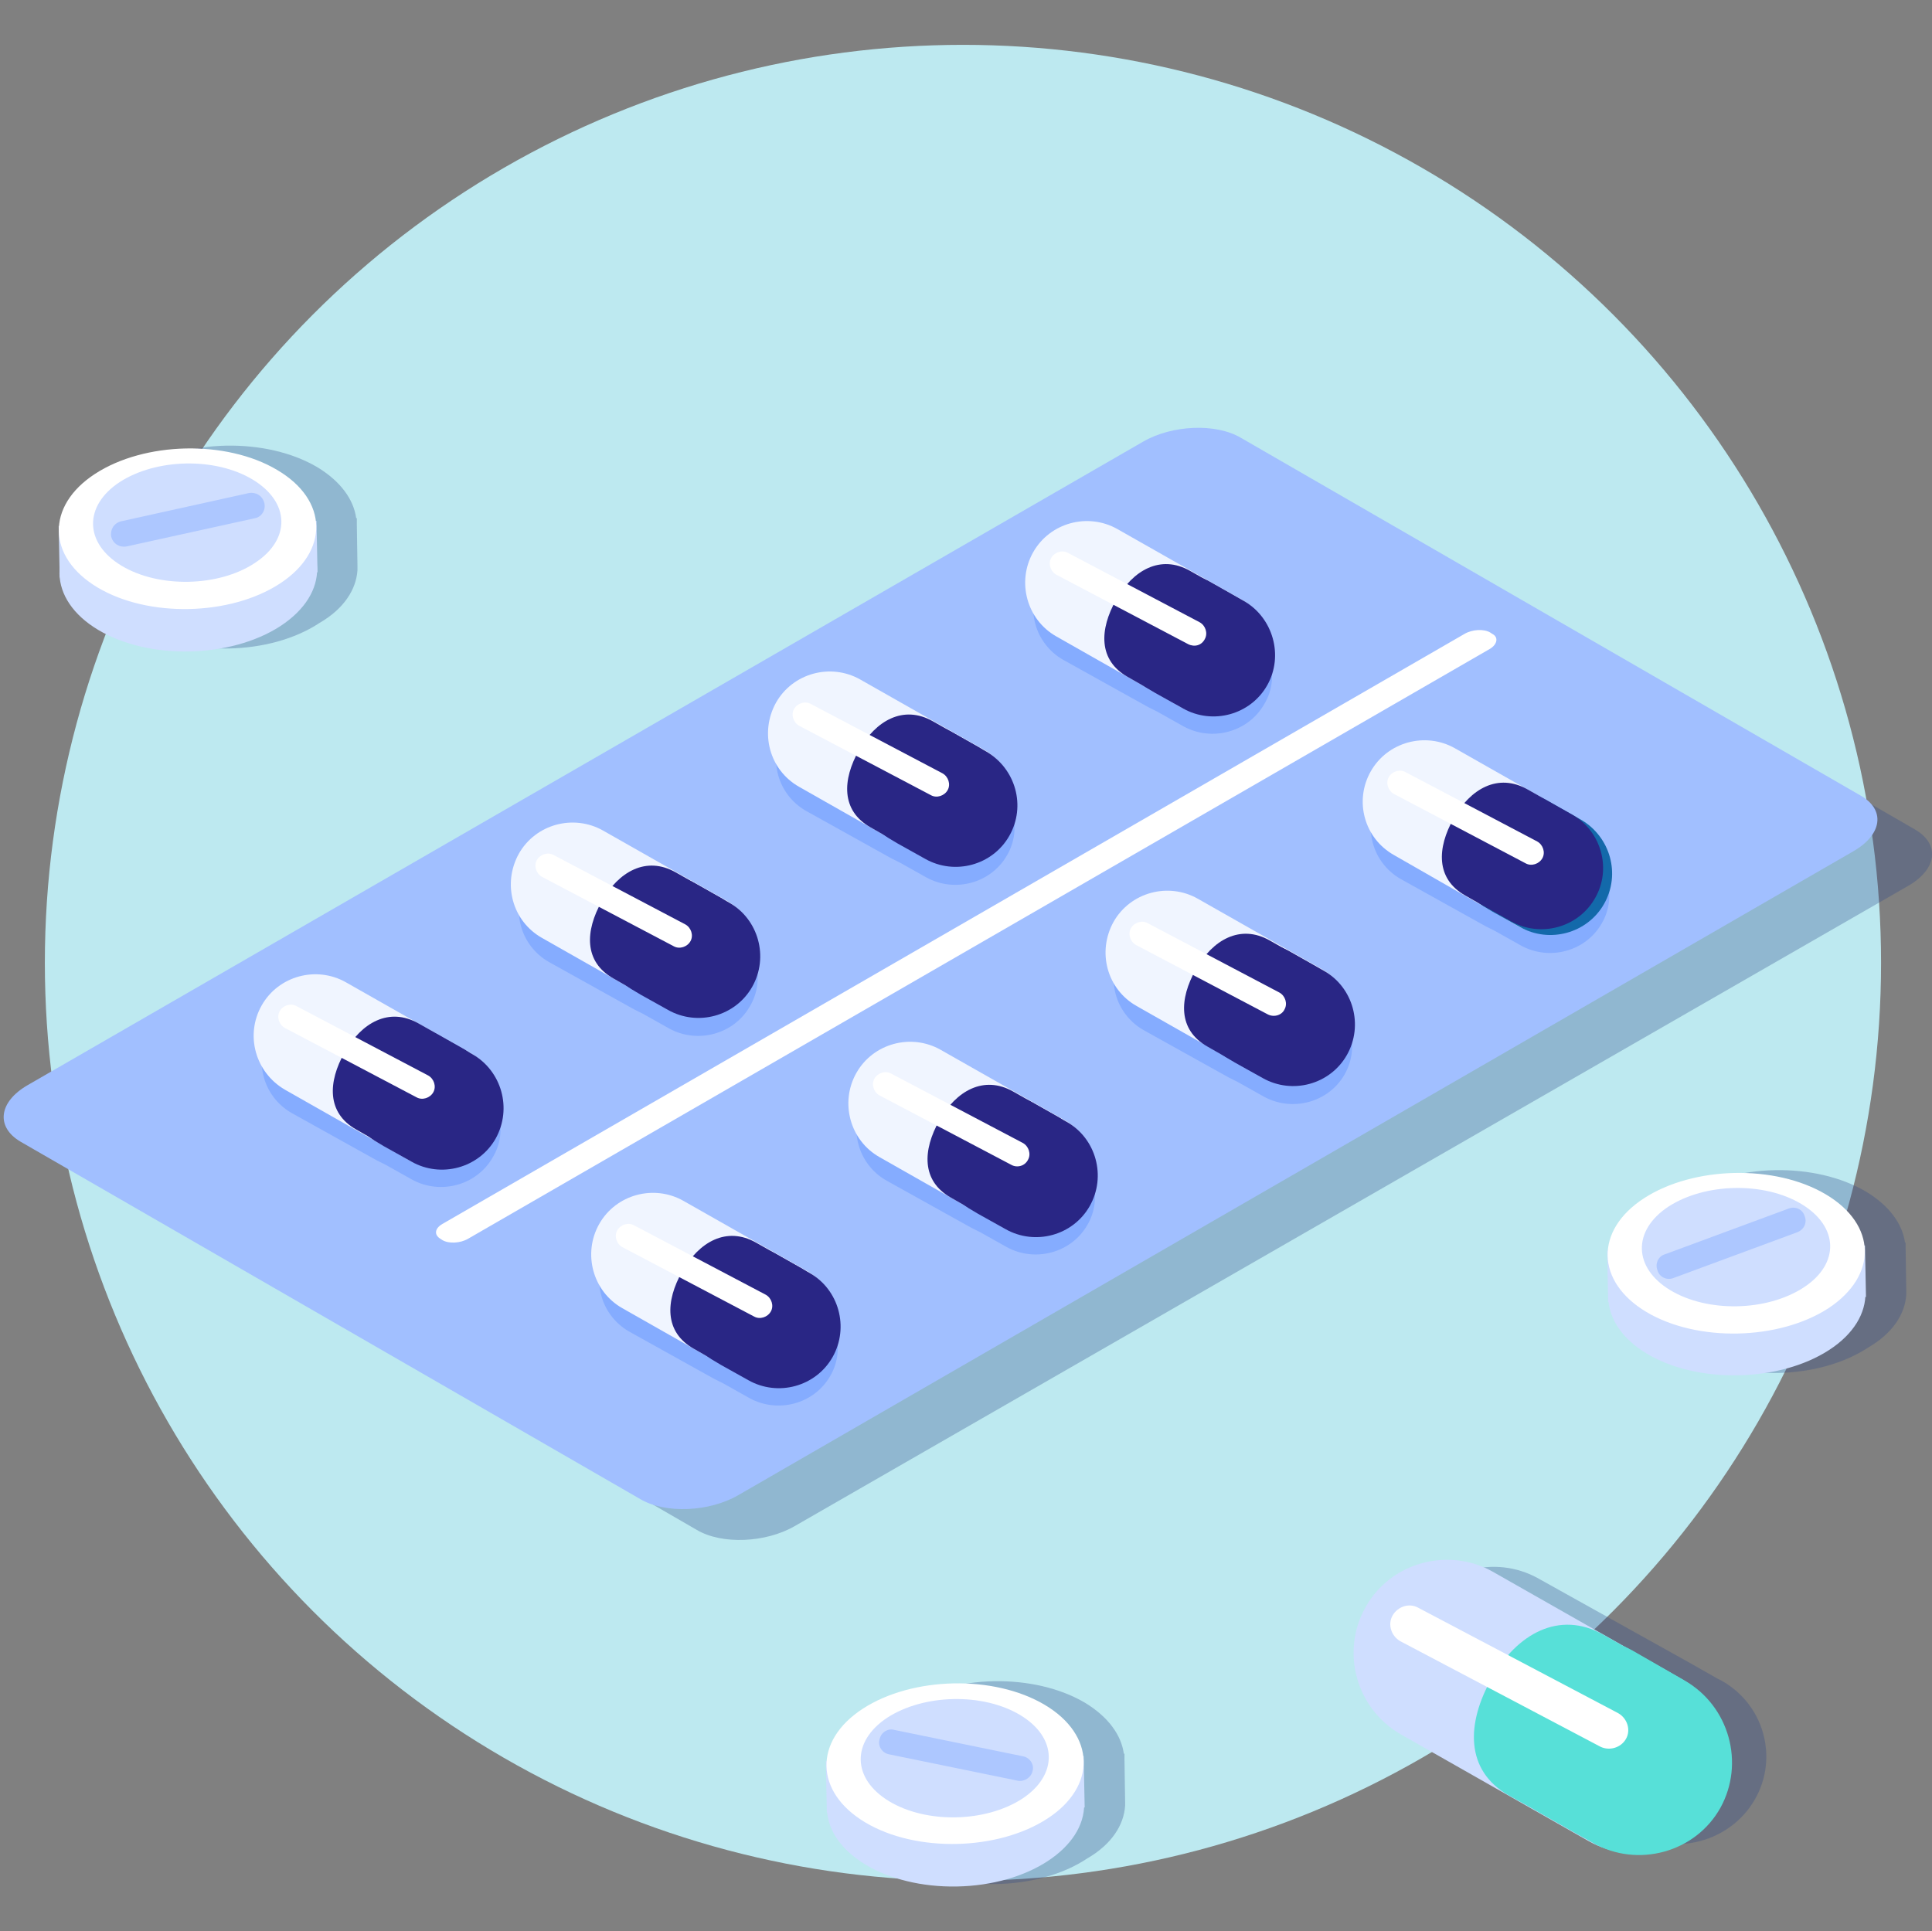<?xml version="1.0" encoding="utf-8"?>
<!-- Generator: Adobe Illustrator 25.0.1, SVG Export Plug-In . SVG Version: 6.00 Build 0)  -->
<svg version="1.1" xmlns="http://www.w3.org/2000/svg" xmlns:xlink="http://www.w3.org/1999/xlink" x="0px" y="0px"
	 viewBox="0 0 300.5 300.4" style="enable-background:new 0 0 300.5 300.4;" xml:space="preserve">
<rect x="0" y="0" width="300.5" height="300.4" fill="#808080" stroke="none"/>
<style type="text/css">
	.st0{fill:#BDE9F0;}
	.st1{opacity:0.31;fill:#2E4787;}
	.st2{fill:#A1BFFF;}
	.st3{fill:#FFFFFF;}
	.st4{fill:#CFDEFF;}
	.st5{fill:#ADC7FF;}
	.st6{fill:#85ACFF;}
	.st7{fill:#F0F5FF;}
	.st8{fill:#292685;}
	.st9{fill:#57E0D8;}
	.st10{fill:#1369AA;}
</style>
<g id="Layer_1_copy_2">
	<g id="Gruppe_54_1_" transform="translate(-388.424 -1717.424)">
		<circle id="schadensmeldung_uberschwemmung_1_" class="st0" cx="538.2" cy="1867.2" r="142.8"/>
	</g>
</g>
<g id="Layer_4">
	<path class="st1" d="M296.8,137.8l-173.2,99.6c-4.5,2.6-11.3,2.9-15.2,0.6L12,182.3c-3.9-2.3-3.4-6.2,1.1-8.8L186.3,74
		c4.5-2.6,11.3-2.9,15.2-0.6l96.3,55.6C301.8,131.3,301.3,135.2,296.8,137.8z"/>
	<path class="st2" d="M288.3,132.4L114.8,232.6c-4.5,2.6-11.3,2.9-15.2,0.6L3.2,177.6c-3.9-2.3-3.4-6.2,1.1-8.8L177.8,68.7
		c4.5-2.6,11.3-2.9,15.2-0.6l96.3,55.6C293.3,125.9,292.8,129.8,288.3,132.4z"/>
	<path class="st3" d="M231.8,100.9l-159,91.8c-1.2,0.7-3,0.8-4,0.2l-0.3-0.2c-1-0.6-0.9-1.6,0.3-2.3l159-91.8c1.2-0.7,3-0.8,4-0.2
		l0.3,0.2C233.1,99.1,232.9,100.2,231.8,100.9z"/>
	<path class="st1" d="M296.5,201.4l0-0.6v0l-0.1-6.6v0l0-0.9l-0.1,0c-0.4-2.9-2.4-5.7-6-7.9c-7.9-4.7-20.6-4.5-28.3,0.6
		c-3.5,2.3-5.4,5.2-5.7,8.1l-0.1,0l0.1,7.4v0l0,0.6l0,0c0.3,3,2.3,5.9,6,8.1c7.9,4.7,20.6,4.5,28.3-0.6
		C294.4,207.4,296.3,204.4,296.5,201.4L296.5,201.4z"/>
	<g>
		<g>
			<path class="st4" d="M284.5,210c-7.7,5-20.4,5.3-28.3,0.6c-7.9-4.7-8.1-12.7-0.4-17.7c7.7-5,20.4-5.3,28.3-0.6
				S292.2,205,284.5,210z"/>
			
				<rect x="250" y="194.1" transform="matrix(1 -1.974906e-02 1.974906e-02 1 -3.859 5.373)" class="st4" width="40.1" height="8"/>
			<path class="st3" d="M284.4,203.5c-7.7,5-20.4,5.3-28.3,0.6c-7.9-4.7-8.1-12.7-0.4-17.7c7.7-5,20.4-5.3,28.3-0.6
				S292.1,198.4,284.4,203.5z"/>
			<path class="st4" d="M280.5,200.3c-5.7,3.7-14.9,3.9-20.7,0.4c-5.8-3.5-5.9-9.3-0.3-13c5.7-3.7,14.9-3.9,20.7-0.4
				C286,190.8,286.2,196.6,280.5,200.3z"/>
		</g>
		<path class="st5" d="M279.5,191.7l-19.2,7.1c-1,0.4-2.2-0.1-2.5-1.2v0c-0.4-1,0.1-2.2,1.2-2.5l19.2-7.1c1-0.4,2.2,0.1,2.5,1.2v0
			C281.1,190.2,280.6,191.3,279.5,191.7z"/>
	</g>
	<path class="st1" d="M175,280.9l0-0.6v0l-0.1-6.6l0,0l0-0.9l-0.1,0c-0.4-2.9-2.4-5.7-6-7.9c-7.9-4.7-20.6-4.5-28.3,0.6
		c-3.5,2.3-5.4,5.2-5.7,8.1l-0.1,0l0.1,7.4v0l0,0.6l0,0c0.3,3,2.3,5.9,6,8.1c7.9,4.7,20.6,4.5,28.3-0.6
		C172.9,286.9,174.8,283.9,175,280.9L175,280.9z"/>
	<g>
		<g>
			
				<ellipse transform="matrix(1 -1.971815e-02 1.971815e-02 1 -5.51 2.986)" class="st4" cx="148.6" cy="280.9" rx="20" ry="12.5"/>
			
				<rect x="128.5" y="273.5" transform="matrix(1 -1.974918e-02 1.974918e-02 1 -5.451 2.988)" class="st4" width="40.1" height="8"/>
			<path class="st3" d="M162.9,282.9c-7.7,5-20.4,5.3-28.3,0.6c-7.9-4.7-8.1-12.7-0.4-17.7c7.7-5,20.4-5.3,28.3-0.6
				C170.4,269.9,170.6,277.9,162.9,282.9z"/>
			<path class="st4" d="M159,279.8c-5.7,3.7-14.9,3.9-20.7,0.4c-5.8-3.5-5.9-9.3-0.3-13c5.7-3.7,14.9-3.9,20.7-0.4
				C164.5,270.3,164.6,276.1,159,279.8z"/>
		</g>
		<path class="st5" d="M158.3,277l-20-4.1c-1.1-0.2-1.8-1.3-1.5-2.3l0,0c0.2-1.1,1.3-1.8,2.3-1.5l20,4.1c1.1,0.2,1.8,1.3,1.5,2.3
			l0,0C160.4,276.5,159.3,277.2,158.3,277z"/>
	</g>
	<path class="st1" d="M55.6,88.7l0-0.6c0,0,0,0,0,0l-0.1-6.6v0l0-0.9l-0.1,0c-0.4-2.9-2.4-5.7-6-7.9c-7.9-4.7-20.6-4.5-28.3,0.6
		c-3.5,2.3-5.4,5.2-5.7,8.1l-0.1,0l0.1,7.4v0l0,0.6l0,0c0.3,3,2.3,5.9,6,8.1c7.9,4.7,20.6,4.5,28.3-0.6
		C53.5,94.7,55.4,91.7,55.6,88.7L55.6,88.7z"/>
	<g>
		<g>
			<path class="st4" d="M43.6,97.4c-7.7,5-20.4,5.3-28.3,0.6c-7.9-4.7-8.1-12.7-0.4-17.7c7.7-5,20.4-5.3,28.3-0.6
				C51.2,84.4,51.4,92.3,43.6,97.4z"/>
			
				<rect x="9.2" y="81.4" transform="matrix(1 -1.974906e-02 1.974906e-02 1 -1.68 0.594)" class="st4" width="40.1" height="8"/>
			<path class="st3" d="M43.5,90.8c-7.7,5-20.4,5.3-28.3,0.6c-7.9-4.7-8.1-12.7-0.4-17.7c7.7-5,20.4-5.3,28.3-0.6
				C51.1,77.8,51.2,85.8,43.5,90.8z"/>
			<path class="st4" d="M39.6,87.6C34,91.3,24.7,91.5,18.9,88s-5.9-9.3-0.3-13c5.7-3.7,14.9-3.9,20.7-0.4S45.3,83.9,39.6,87.6z"/>
		</g>
		<path class="st5" d="M39.7,80.6L19.7,85c-1.1,0.2-2.1-0.4-2.4-1.5l0,0c-0.2-1.1,0.4-2.1,1.5-2.4l19.9-4.4c1.1-0.2,2.1,0.4,2.4,1.5
			l0,0C41.4,79.3,40.7,80.4,39.7,80.6z"/>
	</g>
	<path class="st6" d="M73.2,167.9l-0.4-0.2l0,0l-2.9-1.6l-4.6-2.6h0l-10.9-6.1c-4.4-2.4-10-0.9-12.5,3.4c-2.5,4.3-0.9,9.8,3.4,12.3
		l10.6,5.9l0,0l2.7,1.5l0.4,0.2l0,0l1,0.5l4.1,2.3c4.4,2.4,10,0.9,12.5-3.4l0,0C79.2,175.9,77.6,170.3,73.2,167.9z"/>
	<g>
		<path class="st7" d="M44.3,169.5l19.2,10.9c4.6,2.6,10.5,1,13.1-3.6l0,0c2.6-4.6,1-10.5-3.6-13.1l-19.2-10.9
			c-4.6-2.6-10.5-1-13.1,3.6l0,0C38.1,161,39.7,166.8,44.3,169.5z"/>
		<g>
			<path class="st8" d="M73.5,164l-5.3-3c-4.6-2.6-10.5-1-13.1,3.6l0,0c-2.6,4.6-1,10.5,3.6,13.1l1,0.6l4.3,2.4
				c4.6,2.6,10.5,1,13.1-3.6l0,0C79.7,172.4,78,166.6,73.5,164z"/>
			<path class="st8" d="M72,163.1l-6.9-3.9c-4.6-2.6-8.9-0.1-11.5,4.5v0c-2.6,4.6-2.8,9.4,1.8,12l2.8,1.6l4.3,2.4
				c4.6,2.6,10.5,1,13.1-3.6l0,0C78.2,171.6,76.6,165.7,72,163.1z"/>
		</g>
	</g>
	<path class="st3" d="M64.8,170.7l-20.5-10.8c-0.9-0.5-1.3-1.7-0.8-2.6l0,0c0.5-0.9,1.7-1.3,2.6-0.8l20.5,10.8
		c0.9,0.5,1.3,1.7,0.8,2.6l0,0C66.9,170.8,65.7,171.2,64.8,170.7z"/>
	<path class="st6" d="M113.2,144.4l-0.4-0.2h0l-2.9-1.6l-4.6-2.6h0l-10.9-6.1c-4.4-2.4-10-0.9-12.5,3.4c-2.5,4.3-0.9,9.8,3.4,12.3
		l10.6,5.9l0,0l2.7,1.5l0.4,0.2v0l1,0.5l4.1,2.3c4.4,2.4,10,0.9,12.5-3.4l0,0C119.2,152.3,117.6,146.8,113.2,144.4z"/>
	<g>
		<path class="st7" d="M84.3,145.9l19.2,10.9c4.6,2.6,10.5,1,13.1-3.6l0,0c2.6-4.6,1-10.5-3.6-13.1l-19.2-10.9
			c-4.6-2.6-10.5-1-13.1,3.6l0,0C78.1,137.5,79.7,143.3,84.3,145.9z"/>
		<g>
			<path class="st8" d="M113.4,140.4l-5.3-3c-4.6-2.6-10.5-1-13.1,3.6h0c-2.6,4.6-1,10.5,3.6,13.1l1,0.6l4.3,2.4
				c4.6,2.6,10.5,1,13.1-3.6l0,0C119.6,148.9,118,143,113.4,140.4z"/>
			<path class="st8" d="M112,139.6l-6.9-3.9c-4.6-2.6-8.9-0.1-11.5,4.5v0c-2.6,4.6-2.8,9.4,1.8,12l2.8,1.6l4.3,2.4
				c4.6,2.6,10.5,1,13.1-3.6l0,0C118.2,148.1,116.6,142.2,112,139.6z"/>
		</g>
	</g>
	<path class="st3" d="M104.8,147.2l-20.5-10.8c-0.9-0.5-1.3-1.7-0.8-2.6l0,0c0.5-0.9,1.7-1.3,2.6-0.8l20.5,10.8
		c0.9,0.5,1.3,1.7,0.8,2.6l0,0C106.9,147.3,105.7,147.7,104.8,147.2z"/>
	<path class="st6" d="M153.2,120.9l-0.4-0.2l0,0l-2.9-1.6l-4.6-2.6l0,0l-10.9-6.1c-4.4-2.4-10-0.9-12.5,3.4
		c-2.5,4.3-0.9,9.8,3.4,12.3l10.6,5.9l0,0l2.7,1.5l0.4,0.2l0,0l1,0.5l4.1,2.3c4.4,2.4,10,0.9,12.5-3.4l0,0
		C159.1,128.9,157.6,123.3,153.2,120.9z"/>
	<g>
		<path class="st7" d="M124.3,122.4l19.2,10.9c4.6,2.6,10.5,1,13.1-3.6v0c2.6-4.6,1-10.5-3.6-13.1l-19.2-10.9
			c-4.6-2.6-10.5-1-13.1,3.6l0,0C118.1,114,119.7,119.8,124.3,122.4z"/>
		<g>
			<path class="st8" d="M153.4,116.9l-5.3-3c-4.6-2.6-10.5-1-13.1,3.6l0,0c-2.6,4.6-1,10.5,3.6,13.1l1,0.6l4.3,2.4
				c4.6,2.6,10.5,1,13.1-3.6h0C159.6,125.4,158,119.6,153.4,116.9z"/>
			<path class="st8" d="M152,116.1l-6.9-3.9c-4.6-2.6-8.9-0.1-11.5,4.5l0,0c-2.6,4.6-2.8,9.4,1.8,12l2.8,1.6l4.3,2.4
				c4.6,2.6,10.5,1,13.1-3.6h0C158.2,124.6,156.6,118.7,152,116.1z"/>
		</g>
	</g>
	<path class="st3" d="M144.8,123.7l-20.5-10.8c-0.9-0.5-1.3-1.7-0.8-2.6l0,0c0.5-0.9,1.7-1.3,2.6-0.8l20.5,10.8
		c0.9,0.5,1.3,1.7,0.8,2.6l0,0C146.9,123.8,145.7,124.2,144.8,123.7z"/>
	<path class="st6" d="M193.2,97.4l-0.4-0.2h0l-2.9-1.6l-4.6-2.6l0,0l-10.9-6.1c-4.4-2.4-10-0.9-12.5,3.4c-2.5,4.3-0.9,9.8,3.4,12.3
		l10.6,5.9l0,0l2.7,1.5l0.4,0.2v0l1,0.5l4.1,2.3c4.4,2.4,10,0.9,12.5-3.4l0,0C199.2,105.4,197.6,99.9,193.2,97.4z"/>
	<g>
		<path class="st7" d="M164.3,99l19.2,10.9c4.6,2.6,10.5,1,13.1-3.6l0,0c2.6-4.6,1-10.5-3.6-13.1l-19.2-10.9
			c-4.6-2.6-10.5-1-13.1,3.6l0,0C158.1,90.5,159.7,96.4,164.3,99z"/>
		<g>
			<path class="st8" d="M193.5,93.5l-5.3-3c-4.6-2.6-10.5-1-13.1,3.6h0c-2.6,4.6-1,10.5,3.6,13.1l1,0.6l4.3,2.4
				c4.6,2.6,10.5,1,13.1-3.6l0,0C199.7,102,198,96.1,193.5,93.5z"/>
			<path class="st8" d="M192,92.7l-6.9-3.9c-4.6-2.6-8.9-0.1-11.5,4.5v0c-2.6,4.6-2.8,9.4,1.8,12l2.8,1.6l4.3,2.4
				c4.6,2.6,10.5,1,13.1-3.6l0,0C198.2,101.2,196.6,95.3,192,92.7z"/>
		</g>
	</g>
	<path class="st3" d="M184.8,100.2l-20.5-10.8c-0.9-0.5-1.3-1.7-0.8-2.6l0,0c0.5-0.9,1.7-1.3,2.6-0.8l20.5,10.8
		c0.9,0.5,1.3,1.7,0.8,2.6v0C186.9,100.4,185.8,100.7,184.8,100.2z"/>
	<path class="st6" d="M165.7,178.4l-0.4-0.2v0l-2.9-1.6l-4.6-2.6h0l-10.9-6.1c-4.4-2.4-10-0.9-12.5,3.4c-2.5,4.3-0.9,9.8,3.4,12.3
		l10.6,5.9h0l2.7,1.5l0.4,0.2h0l1,0.5l4.1,2.3c4.4,2.4,10,0.9,12.5-3.4h0C171.6,186.4,170.1,180.9,165.7,178.4z"/>
	<g>
		<path class="st7" d="M136.8,180l19.2,10.9c4.6,2.6,10.5,1,13.1-3.6l0,0c2.6-4.6,1-10.5-3.6-13.1l-19.2-10.9
			c-4.6-2.6-10.5-1-13.1,3.6l0,0C130.6,171.5,132.2,177.4,136.8,180z"/>
		<g>
			<path class="st8" d="M165.9,174.5l-5.3-3c-4.6-2.6-10.5-1-13.1,3.6l0,0c-2.6,4.6-1,10.5,3.6,13.1l1,0.6l4.3,2.4
				c4.6,2.6,10.5,1,13.1-3.6l0,0C172.1,183,170.5,177.1,165.9,174.5z"/>
			<path class="st8" d="M164.5,173.7l-6.9-3.9c-4.6-2.6-8.9-0.1-11.5,4.5l0,0c-2.6,4.6-2.8,9.4,1.8,12l2.8,1.6l4.3,2.4
				c4.6,2.6,10.5,1,13.1-3.6l0,0C170.7,182.2,169,176.3,164.5,173.7z"/>
		</g>
	</g>
	<path class="st3" d="M157.3,181.2l-20.5-10.8c-0.9-0.5-1.3-1.7-0.8-2.6l0,0c0.5-0.9,1.7-1.3,2.6-0.8l20.5,10.8
		c0.9,0.5,1.3,1.7,0.8,2.6l0,0C159.4,181.4,158.2,181.7,157.3,181.2z"/>
	<path class="st1" d="M267.7,261.4l-0.6-0.3l0,0l-4.4-2.5l-7-3.9l0,0l-16.5-9.2c-6.7-3.7-15.2-1.4-19,5.1
		c-3.8,6.5-1.4,14.9,5.2,18.6l16.1,9l0,0l4.1,2.3l0.6,0.3v0l1.5,0.8l6.2,3.5c6.7,3.7,15.2,1.4,19-5.1l0,0
		C276.7,273.5,274.4,265.1,267.7,261.4z"/>
	<path class="st4" d="M217.9,269.8l29.2,16.6c6.9,3.9,15.9,1.5,19.8-5.5l0,0c3.9-6.9,1.5-15.9-5.5-19.8l-29.2-16.6
		c-6.9-3.9-15.9-1.5-19.8,5.5l0,0C208.5,256.9,210.9,265.8,217.9,269.8z"/>
	<g>
		<path class="st9" d="M262,261.4l-8-4.6c-6.9-3.9-15.9-1.5-19.8,5.5h0c-3.9,6.9-1.5,15.9,5.5,19.8l1.6,0.9l6.5,3.7
			c6.9,3.9,15.9,1.5,19.8-5.5h0C271.4,274.3,269,265.4,262,261.4z"/>
		<path class="st9" d="M259.8,260.2l-10.4-5.9c-6.9-3.9-13.5-0.1-17.4,6.8l0,0c-3.9,6.9-4.2,14.3,2.7,18.2l4.3,2.4l6.5,3.7
			c6.9,3.9,15.9,1.5,19.8-5.5l0,0C269.2,273,266.8,264.1,259.8,260.2z"/>
	</g>
	<path class="st3" d="M248.9,271.7l-31.1-16.4c-1.4-0.8-2-2.6-1.2-4l0,0c0.8-1.4,2.6-2,4-1.2l31.1,16.4c1.4,0.8,2,2.6,1.2,4l0,0
		C252.1,271.9,250.3,272.4,248.9,271.7z"/>
	<path class="st6" d="M125.7,201.9l-0.4-0.2h0l-2.9-1.6l-4.6-2.6h0l-10.9-6.1c-4.4-2.4-10-0.9-12.5,3.4c-2.5,4.3-0.9,9.8,3.4,12.3
		l10.6,5.9l0,0l2.7,1.5l0.4,0.2v0l1,0.5l4.1,2.3c4.4,2.4,10,0.9,12.5-3.4l0,0C131.6,209.9,130.1,204.4,125.7,201.9z"/>
	<g>
		<path class="st7" d="M96.8,203.5l19.2,10.9c4.6,2.6,10.5,1,13.1-3.6l0,0c2.6-4.6,1-10.5-3.6-13.1l-19.2-10.9
			c-4.6-2.6-10.5-1-13.1,3.6l0,0C90.6,195,92.2,200.9,96.8,203.5z"/>
		<g>
			<path class="st8" d="M125.9,198l-5.3-3c-4.6-2.6-10.5-1-13.1,3.6l0,0c-2.6,4.6-1,10.5,3.6,13.1l1,0.6l4.3,2.4
				c4.6,2.6,10.5,1,13.1-3.6h0C132.1,206.5,130.5,200.6,125.9,198z"/>
			<path class="st8" d="M124.5,197.2l-6.9-3.9c-4.6-2.6-8.9-0.1-11.5,4.5v0c-2.6,4.6-2.8,9.4,1.8,12l2.8,1.6l4.3,2.4
				c4.6,2.6,10.5,1,13.1-3.6l0,0C130.7,205.7,129.1,199.8,124.5,197.2z"/>
		</g>
	</g>
	<path class="st3" d="M117.3,204.8l-20.5-10.8c-0.9-0.5-1.3-1.7-0.8-2.6l0,0c0.5-0.9,1.7-1.3,2.6-0.8l20.5,10.8
		c0.9,0.5,1.3,1.7,0.8,2.6l0,0C119.4,204.9,118.2,205.3,117.3,204.8z"/>
	<path class="st6" d="M205.7,155l-0.4-0.2v0l-2.9-1.6l-4.6-2.6h0l-10.9-6.1c-4.4-2.4-10-0.9-12.5,3.4s-0.9,9.8,3.4,12.3l10.6,5.9
		l0,0l2.7,1.5l0.4,0.2l0,0l1,0.5l4.1,2.3c4.4,2.4,10,0.9,12.5-3.4l0,0C211.6,162.9,210.1,157.4,205.7,155z"/>
	<g>
		<path class="st7" d="M176.8,156.5l19.2,10.9c4.6,2.6,10.5,1,13.1-3.6l0,0c2.6-4.6,1-10.5-3.6-13.1l-19.2-10.9
			c-4.6-2.6-10.5-1-13.1,3.6l0,0C170.6,148.1,172.2,153.9,176.8,156.5z"/>
		<g>
			<path class="st8" d="M205.9,151l-5.3-3c-4.6-2.6-10.5-1-13.1,3.6h0c-2.6,4.6-1,10.5,3.6,13.1l1,0.6l4.3,2.4
				c4.6,2.6,10.5,1,13.1-3.6l0,0C212.1,159.5,210.5,153.6,205.9,151z"/>
			<path class="st8" d="M204.4,150.2l-6.9-3.9c-4.6-2.6-8.9-0.1-11.5,4.5h0c-2.6,4.6-2.8,9.4,1.8,12l2.8,1.6l4.3,2.4
				c4.6,2.6,10.5,1,13.1-3.6l0,0C210.6,158.7,209,152.8,204.4,150.2z"/>
		</g>
	</g>
	<path class="st3" d="M197.2,157.8L176.7,147c-0.9-0.5-1.3-1.7-0.8-2.6l0,0c0.5-0.9,1.7-1.3,2.6-0.8l20.5,10.8
		c0.9,0.5,1.3,1.7,0.8,2.6l0,0C199.4,157.9,198.2,158.3,197.2,157.8z"/>
	<path class="st6" d="M245.7,131.5l-0.4-0.2v0l-2.9-1.6l-4.6-2.6h0l-10.9-6.1c-4.4-2.4-10-0.9-12.5,3.4c-2.5,4.3-0.9,9.8,3.4,12.3
		l10.6,5.9l0,0l2.7,1.5l0.4,0.2h0l1,0.5l4.1,2.3c4.4,2.4,10,0.9,12.5-3.4h0C251.6,139.5,250.1,133.9,245.7,131.5z"/>
	<g>
		<path class="st7" d="M216.8,133L236,144c4.6,2.6,10.5,1,13.1-3.6l0,0c2.6-4.6,1-10.5-3.6-13.1l-19.2-10.9
			c-4.6-2.6-10.5-1-13.1,3.6l0,0C210.6,124.6,212.2,130.4,216.8,133z"/>
		<g>
			<path class="st10" d="M245.9,127.5l-5.3-3c-4.6-2.6-10.5-1-13.1,3.6l0,0c-2.6,4.6-1,10.5,3.6,13.1l1,0.6l4.3,2.4
				c4.6,2.6,10.5,1,13.1-3.6l0,0C252.1,136,250.5,130.2,245.9,127.5z"/>
			<path class="st8" d="M244.5,126.7l-6.9-3.9c-4.6-2.6-8.9-0.1-11.5,4.5l0,0c-2.6,4.6-2.8,9.4,1.8,12l2.8,1.6l4.3,2.4
				c4.6,2.6,10.5,1,13.1-3.6l0,0C250.7,135.2,249.1,129.3,244.5,126.7z"/>
		</g>
	</g>
	<path class="st3" d="M237.3,134.3l-20.5-10.8c-0.9-0.5-1.3-1.7-0.8-2.6l0,0c0.5-0.9,1.7-1.3,2.6-0.8l20.5,10.8
		c0.9,0.5,1.3,1.7,0.8,2.6l0,0C239.4,134.4,238.2,134.8,237.3,134.3z"/>
</g>
</svg>
